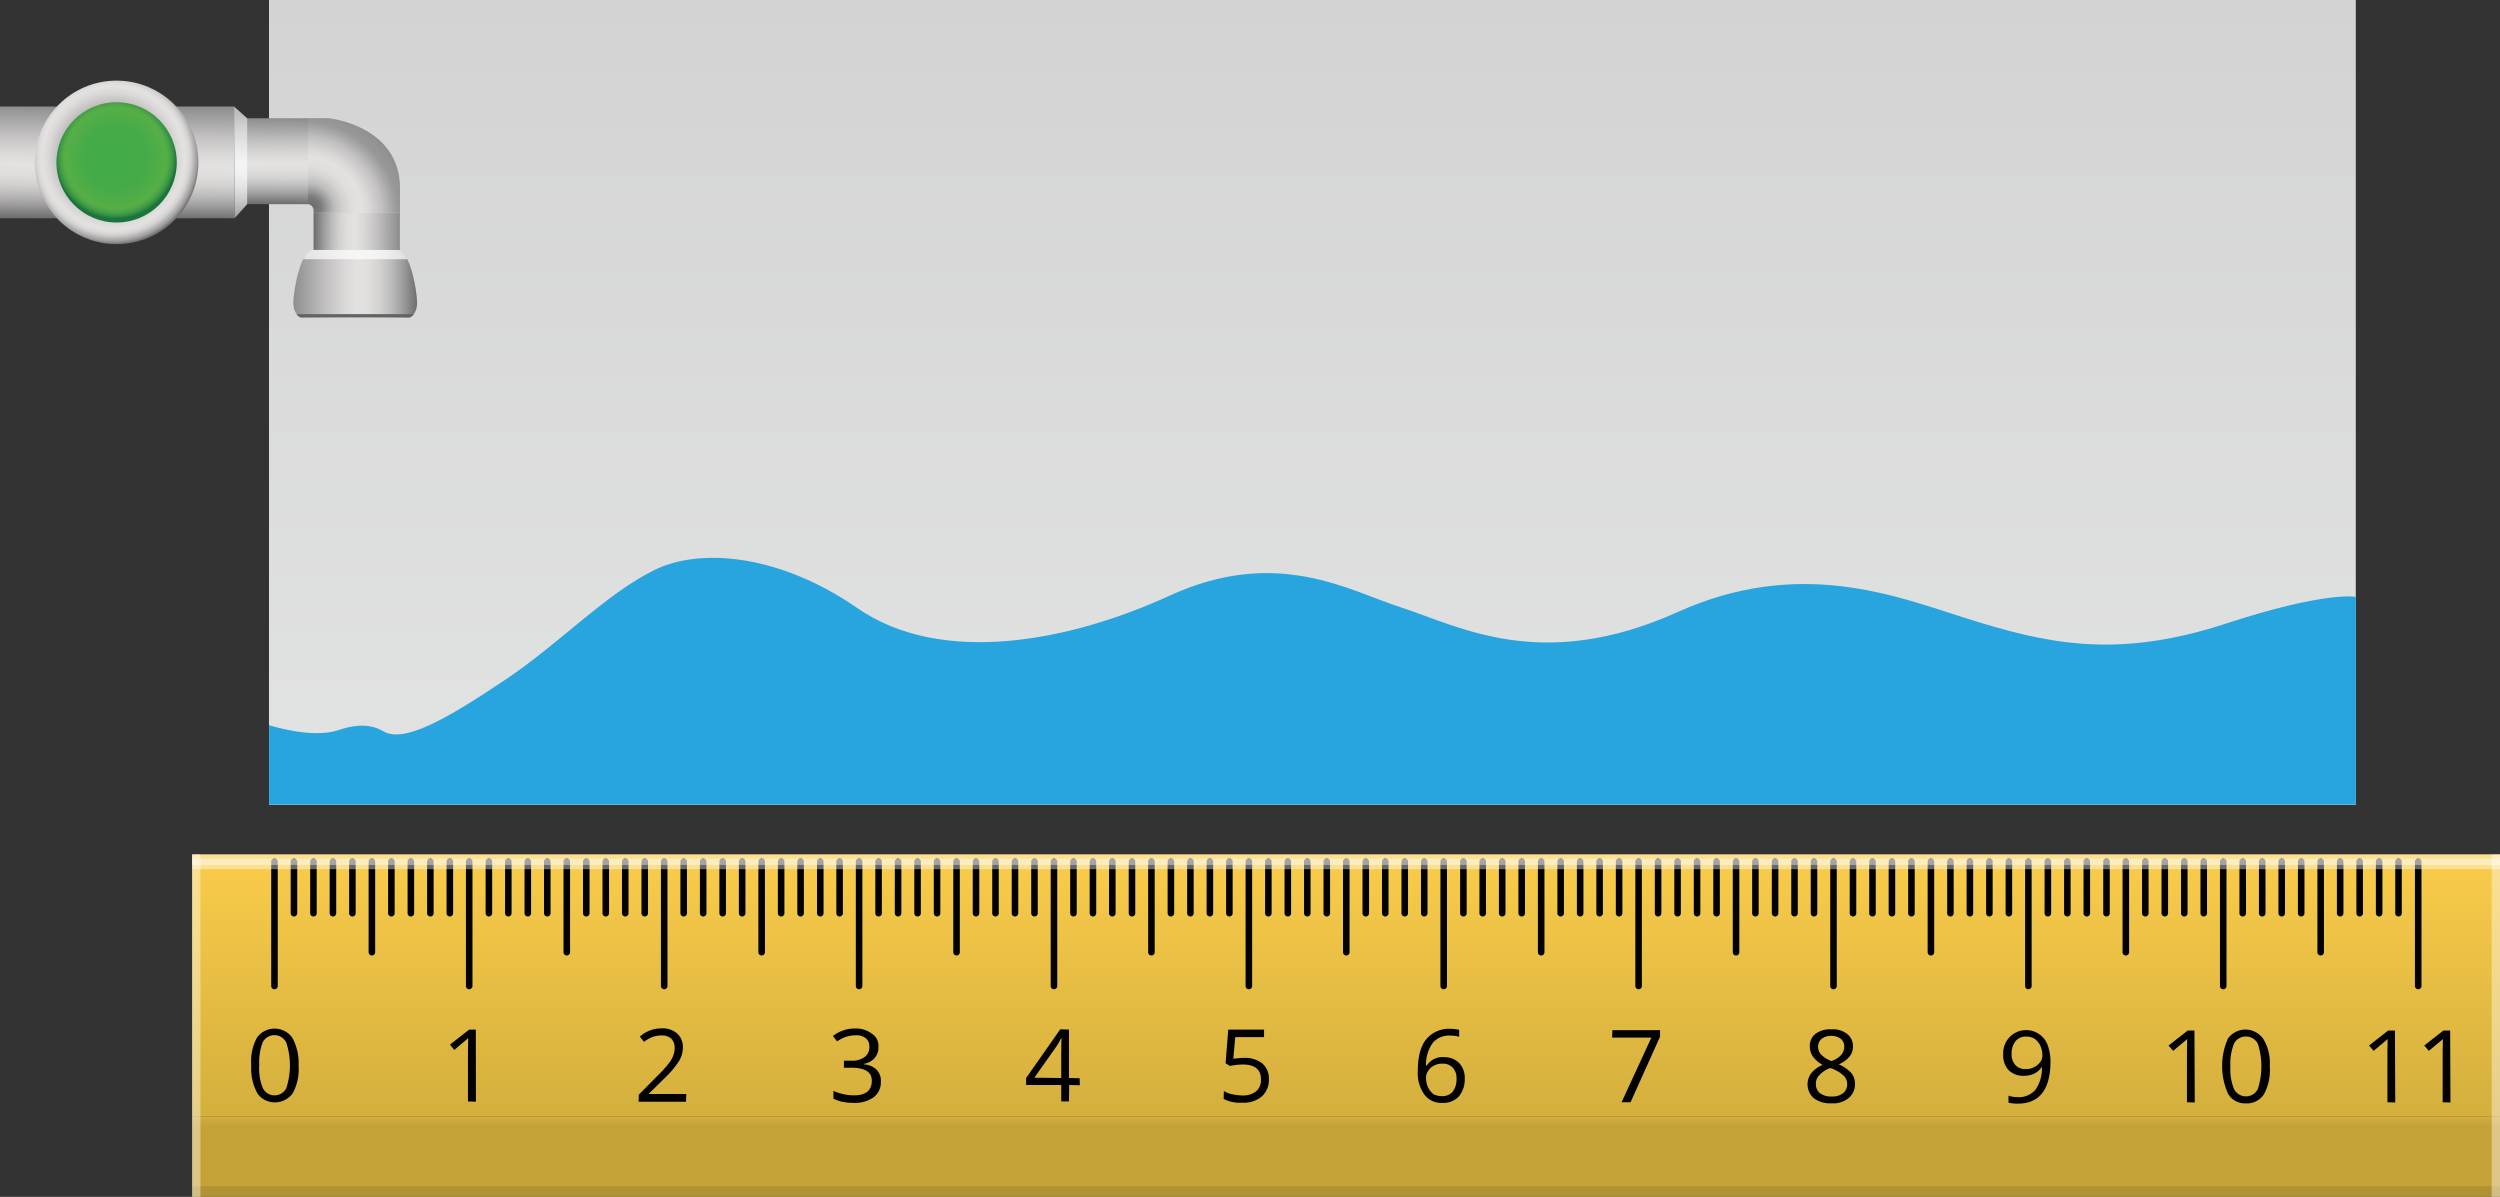 <svg xmlns="http://www.w3.org/2000/svg" xmlns:xlink="http://www.w3.org/1999/xlink" width="761.93" height="364.77" viewBox="0 0 761.93 364.77">
  <rect x="0" y="0" width="761.93" height="364.77" fill="#333333" stroke="none"/>
  <defs>
    <style>
      .cls-1 {
        fill: url(#linear-gradient);
      }

      .cls-2 {
        fill: url(#radial-gradient);
      }

      .cls-3 {
        fill: url(#linear-gradient-2);
      }

      .cls-4 {
        fill: url(#linear-gradient-3);
      }

      .cls-5 {
        fill: url(#linear-gradient-4);
      }

      .cls-6 {
        fill: url(#linear-gradient-5);
      }

      .cls-7 {
        fill: url(#radial-gradient-2);
      }

      .cls-8 {
        fill: url(#radial-gradient-3);
      }

      .cls-9 {
        fill: url(#linear-gradient-6);
      }

      .cls-10 {
        fill: #626362;
      }

      .cls-11, .cls-15 {
        fill: #fff;
      }

      .cls-11 {
        opacity: 0.7;
      }

      .cls-12 {
        fill: url(#linear-gradient-7);
      }

      .cls-13 {
        fill: url(#linear-gradient-8);
      }

      .cls-14 {
        fill: #020202;
      }

      .cls-15 {
        opacity: 0.4;
      }

      .cls-16 {
        opacity: 0.1;
      }

      .cls-17 {
        fill: #28a5de;
      }
    </style>
    <linearGradient id="linear-gradient" x1="399.98" y1="245.27" x2="399.98" gradientUnits="userSpaceOnUse">
      <stop offset="0" stop-color="#e2e3e3"/>
      <stop offset="1" stop-color="#d3d3d3"/>
    </linearGradient>
    <radialGradient id="radial-gradient" cx="-88.52" cy="239.09" r="30.11" gradientTransform="matrix(0.58, -0.81, -0.88, -0.64, 356.59, 144.16)" gradientUnits="userSpaceOnUse">
      <stop offset="0.03" stop-color="#706f6f"/>
      <stop offset="0.09" stop-color="#7b7a7a"/>
      <stop offset="0.16" stop-color="#a09e9e"/>
      <stop offset="0.22" stop-color="#bdbcbc"/>
      <stop offset="0.31" stop-color="#d3d2d0"/>
      <stop offset="0.39" stop-color="#e0dedd"/>
      <stop offset="0.48" stop-color="#e3e2e1"/>
      <stop offset="0.55" stop-color="#dad9d8"/>
      <stop offset="0.68" stop-color="#c2c0c0"/>
      <stop offset="0.83" stop-color="#989899"/>
      <stop offset="1" stop-color="#8d8d8e"/>
    </radialGradient>
    <linearGradient id="linear-gradient-2" x1="35.9" y1="332.14" x2="35.58" y2="298.05" gradientTransform="matrix(1, 0, 0, -1, 0, 364.61)" gradientUnits="userSpaceOnUse">
      <stop offset="0" stop-color="#8d8d8e"/>
      <stop offset="0.05" stop-color="#989899"/>
      <stop offset="0.26" stop-color="#c2c0c0"/>
      <stop offset="0.42" stop-color="#dad9d8"/>
      <stop offset="0.52" stop-color="#e3e2e1"/>
      <stop offset="0.61" stop-color="#e0dedd"/>
      <stop offset="0.7" stop-color="#d3d2d0"/>
      <stop offset="0.79" stop-color="#bdbcbc"/>
      <stop offset="0.88" stop-color="#a09e9e"/>
      <stop offset="0.97" stop-color="#7b7a7a"/>
      <stop offset="1" stop-color="#706f6f"/>
    </linearGradient>
    <linearGradient id="linear-gradient-3" x1="82.99" y1="328.42" x2="82.75" y2="302.51" xlink:href="#linear-gradient-2"/>
    <linearGradient id="linear-gradient-4" x1="83.81" y1="384.4" x2="83.57" y2="358.43" gradientTransform="matrix(0, 1, 1, 0, -262.71, -11.03)" xlink:href="#linear-gradient-2"/>
    <linearGradient id="linear-gradient-5" x1="89.41" y1="278.14" x2="127.12" y2="278.14" xlink:href="#linear-gradient-2"/>
    <radialGradient id="radial-gradient-2" cx="34.52" cy="316.6" r="26.53" gradientTransform="matrix(1, 0, 0, -1, 0, 364.61)" gradientUnits="userSpaceOnUse">
      <stop offset="0.47" stop-color="#8d8d8e"/>
      <stop offset="0.51" stop-color="#989899"/>
      <stop offset="0.64" stop-color="#c2c0c0"/>
      <stop offset="0.75" stop-color="#dad9d8"/>
      <stop offset="0.82" stop-color="#e3e2e1"/>
      <stop offset="0.85" stop-color="#e0dedd"/>
      <stop offset="0.89" stop-color="#d3d2d0"/>
      <stop offset="0.92" stop-color="#bdbcbc"/>
      <stop offset="0.96" stop-color="#a09e9e"/>
      <stop offset="0.99" stop-color="#7b7a7a"/>
      <stop offset="1" stop-color="#706f6f"/>
    </radialGradient>
    <radialGradient id="radial-gradient-3" cx="35.28" cy="316.45" r="18.51" gradientTransform="matrix(1, 0, 0, -1, 0, 364.61)" gradientUnits="userSpaceOnUse">
      <stop offset="0.18" stop-color="#43ab48"/>
      <stop offset="0.52" stop-color="#45ab48"/>
      <stop offset="0.71" stop-color="#4fad47"/>
      <stop offset="0.82" stop-color="#55af47"/>
      <stop offset="0.86" stop-color="#53ab47"/>
      <stop offset="0.91" stop-color="#449f46"/>
      <stop offset="0.96" stop-color="#328d43"/>
      <stop offset="1" stop-color="#1a743b"/>
    </radialGradient>
    <linearGradient id="linear-gradient-6" x1="73.32" y1="332.5" x2="73.48" y2="298.44" gradientTransform="matrix(1, 0, 0, -1, 0, 364.61)" gradientUnits="userSpaceOnUse">
      <stop offset="0" stop-color="#b4b2b3"/>
      <stop offset="0.2" stop-color="#d3d3d3"/>
      <stop offset="0.4" stop-color="#ebebeb"/>
      <stop offset="0.52" stop-color="#f4f4f4"/>
      <stop offset="0.62" stop-color="#f1f0f0"/>
      <stop offset="0.73" stop-color="#e3e3e3"/>
      <stop offset="0.83" stop-color="#cfcfce"/>
      <stop offset="0.94" stop-color="#b2b2b2"/>
      <stop offset="1" stop-color="#9e9e9e"/>
    </linearGradient>
    <linearGradient id="linear-gradient-7" x1="410.25" y1="340.18" x2="410.25" y2="260.4" gradientUnits="userSpaceOnUse">
      <stop offset="0" stop-color="#d3af3d"/>
      <stop offset="1" stop-color="#facc4a"/>
    </linearGradient>
    <linearGradient id="linear-gradient-8" x1="410.25" y1="419.96" x2="410.25" y2="395.37" gradientTransform="translate(0 -55.19)" gradientUnits="userSpaceOnUse">
      <stop offset="0" stop-color="#d3af3d"/>
      <stop offset="0.12" stop-color="#c4a238"/>
    </linearGradient>
  </defs>
  <title>Asset 6</title>
  <g id="Layer_2" data-name="Layer 2">
    <g id="Layer_1-2" data-name="Layer 1">
      <rect class="cls-1" x="81.98" width="636" height="245.27"/>
      <g>
        <path class="cls-2" d="M93.55,36H100s21.91,2.08,21.91,21.47v7.41H95.56v-.79a1.93,1.93,0,0,0-2-1.89S93.55,36,93.55,36Z"/>
        <polygon class="cls-3" points="0 32.46 71.35 32.46 71.49 66.52 0 66.52 0 32.46"/>
        <polygon class="cls-4" points="71.87 36.04 93.59 36.04 93.88 36.04 93.88 62.23 71.87 62.23 71.87 36.04"/>
        <polygon class="cls-5" points="121.87 64.92 121.87 80.18 121.87 80.38 95.56 80.38 95.56 64.92 121.87 64.92"/>
        <path class="cls-6" d="M121.27,76.2h-26c-3.56,0-5.8,12-5.86,15.82s2.17,4.75,2.17,4.75h33.36s2.25-.92,2.18-4.75S124.83,76.2,121.27,76.2Z"/>
        <circle class="cls-7" cx="35.54" cy="49.49" r="24.92"/>
        <circle class="cls-8" cx="35.54" cy="49.49" r="18.33"/>
        <polygon class="cls-9" points="75.33 36.04 75.33 62.23 71.49 66.52 71.33 32.46 75.33 36.04"/>
        <path class="cls-10" d="M90.42,95.74h35.72a3.11,3.11,0,0,1-1.37,1H91.6S90.6,96.29,90.42,95.74Z"/>
        <path class="cls-11" d="M124.15,79H92.39c.81-1.69,1.78-2.83,2.88-2.83h26C122.36,76.2,123.33,77.34,124.15,79Z"/>
      </g>
      <g>
        <rect class="cls-12" x="58.56" y="260.4" width="703.37" height="79.78"/>
        <rect class="cls-13" x="58.56" y="340.18" width="703.37" height="24.59" transform="translate(820.49 704.95) rotate(180)"/>
        <path class="cls-14" d="M91,324.7a15.42,15.42,0,0,1-1.77,8.48A6.71,6.71,0,0,1,80,334.81a5.83,5.83,0,0,1-1.62-1.7,16,16,0,0,1-1.82-8.41,15.16,15.16,0,0,1,1.77-8.48,6.61,6.61,0,0,1,9.23-1.48,5.83,5.83,0,0,1,1.62,1.7A16,16,0,0,1,91,324.7Zm-12,0a16,16,0,0,0,1.11,6.94,4,4,0,0,0,5.37,1.77h0a4.09,4.09,0,0,0,1.77-1.77,22.22,22.22,0,0,0,0-13.87,4,4,0,0,0-7.23,0,17.05,17.05,0,0,0-1,6.93Z"/>
        <path class="cls-14" d="M145.05,335.77l-2.43-.08V320.05l.07-3.69L142,317c-.22.22-1.48,1.18-3.54,3l-1.33-1.62,5.83-4.58h2.06Z"/>
        <path class="cls-14" d="M209.08,335.77H194.62l.07-2.14,5.76-5.83a33.15,33.15,0,0,0,3.46-3.84,8,8,0,0,0,1.26-2.21,6.14,6.14,0,0,0,.44-2.36,3.9,3.9,0,0,0-1-2.8,4,4,0,0,0-3-1A7.57,7.57,0,0,0,199,316a10.37,10.37,0,0,0-2.73,1.54L195,315.93a9.87,9.87,0,0,1,6.56-2.51,6.68,6.68,0,0,1,4.8,1.55,5.5,5.5,0,0,1,1.77,4.28,8,8,0,0,1-1.18,4.13,29,29,0,0,1-4.35,5.17l-4.8,4.72v.15h11.36Z"/>
        <path class="cls-14" d="M267.73,319a5,5,0,0,1-1.18,3.47,5.64,5.64,0,0,1-3.25,1.77v.15a5.92,5.92,0,0,1,3.91,1.69,4.77,4.77,0,0,1,1.26,3.54,5.71,5.71,0,0,1-2.22,4.8,9.85,9.85,0,0,1-6.19,1.7,16.12,16.12,0,0,1-3.25-.3,10,10,0,0,1-2.8-1v-2.36a14.48,14.48,0,0,0,3,1,13.24,13.24,0,0,0,3,.37c3.76.08,5.68-1.4,5.68-4.42.07-2.66-2.07-4-6.27-4H257.2v-2.14h2.22a6.4,6.4,0,0,0,4.05-1.1,3.68,3.68,0,0,0,1.48-3.25,3,3,0,0,0-1.11-2.51,4.42,4.42,0,0,0-3-.88,11,11,0,0,0-2.73.37,13.55,13.55,0,0,0-3,1.47l-1.26-1.62a10.7,10.7,0,0,1,6.79-2.29,7.79,7.79,0,0,1,4.94,1.48A4.37,4.37,0,0,1,267.73,319Z"/>
        <path class="cls-14" d="M329.11,330.75l-3.25-.07-.07,5h-2.36v-5h-10.7v-2.14l10.4-14.83,2.66.07v14.76l3.25.07Zm-5.68-2.21v-7.31l.07-4.87h-.07a22.85,22.85,0,0,1-1.33,2.37l-6.86,9.73Z"/>
        <path class="cls-14" d="M379.28,322.41a8.48,8.48,0,0,1,5.45,1.7,6.08,6.08,0,0,1,2,4.72,6.84,6.84,0,0,1-2.14,5.31,8.44,8.44,0,0,1-6,1.92,10.66,10.66,0,0,1-5.66-1.13l.07-2.43a7.13,7.13,0,0,0,2.59,1,14.68,14.68,0,0,0,3.1.37,6.39,6.39,0,0,0,4.13-1.26,4.38,4.38,0,0,0,1.47-3.61c.08-3-1.84-4.57-5.6-4.57a21.52,21.52,0,0,0-3.84.44l-1.33-.81.81-10.26h10.92v2.29h-8.78l-.59,6.57C376.91,322.56,378.1,322.41,379.28,322.41Z"/>
        <path class="cls-14" d="M432.1,326.47c0-4.28.81-7.52,2.51-9.66a9,9,0,0,1,7.45-3.25,10.78,10.78,0,0,1,2.65.3V316a8.25,8.25,0,0,0-2.65-.37,6.46,6.46,0,0,0-5.39,2.21,11.37,11.37,0,0,0-2.06,6.93h.22a5.68,5.68,0,0,1,5.24-2.58,6.49,6.49,0,0,1,4.64,1.77,6.65,6.65,0,0,1,1.7,4.87,8,8,0,0,1-1.84,5.39,6.54,6.54,0,0,1-5.09,1.92,6.39,6.39,0,0,1-5.39-2.59A11.16,11.16,0,0,1,432.1,326.47Zm7.38,7.6a4.07,4.07,0,0,0,3.24-1.33,6.15,6.15,0,0,0,1.18-3.91,4.74,4.74,0,0,0-1.1-3.39,4.06,4.06,0,0,0-3.25-1.26,5,5,0,0,0-2.51.59,4.1,4.1,0,0,0-1.77,1.63,3.4,3.4,0,0,0-.66,2.06,7.31,7.31,0,0,0,.59,2.88,6,6,0,0,0,1.69,2.14,5.41,5.41,0,0,0,2.59.59Z"/>
        <path class="cls-14" d="M494.21,335.93l9.07-19.69H491.33l.07-2.29h14.54v2l-9,20Z"/>
        <path class="cls-14" d="M558.17,313.71a7,7,0,0,1,4.79,1.4,4.65,4.65,0,0,1,1.77,3.84,4.72,4.72,0,0,1-1,3,8.42,8.42,0,0,1-3.32,2.43,11.52,11.52,0,0,1,3.84,2.66,5.22,5.22,0,0,1,1.1,3.24,5.46,5.46,0,0,1-1.91,4.36,7.42,7.42,0,0,1-5.24,1.62,8.25,8.25,0,0,1-5.39-1.55,5.61,5.61,0,0,1-1.92-4.35c.08-2.51,1.55-4.43,4.58-5.83a8.77,8.77,0,0,1-3-2.6,5.49,5.49,0,0,1-.89-3,4.62,4.62,0,0,1,1.7-3.84A7.41,7.41,0,0,1,558.17,313.71Zm-4.72,16.67a3.33,3.33,0,0,0,1.25,2.8,5.51,5.51,0,0,0,3.54,1,5.25,5.25,0,0,0,3.47-1,3.38,3.38,0,0,0,1.25-2.87,3.5,3.5,0,0,0-1.18-2.58,10.79,10.79,0,0,0-4-2.22,8.07,8.07,0,0,0-3.25,2.14,3.42,3.42,0,0,0-1.08,2.73Zm4.72-14.68a4.74,4.74,0,0,0-2.95.89,3,3,0,0,0-1.11,2.43,3.49,3.49,0,0,0,.89,2.36,8.71,8.71,0,0,0,3.17,2,6.75,6.75,0,0,0,3-1.92,3.66,3.66,0,0,0,.89-2.43A2.85,2.85,0,0,0,561,316.6a4.54,4.54,0,0,0-2.8-.89Z"/>
        <path class="cls-14" d="M624.93,323.45c0,8.55-3.32,12.91-10,12.91a12,12,0,0,1-2.8-.3v-2.13a8.45,8.45,0,0,0,2.73.45,6.73,6.73,0,0,0,5.46-2.22,11.33,11.33,0,0,0,2-6.86h-.15a5.54,5.54,0,0,1-2.21,1.92,7.35,7.35,0,0,1-3.1.66,6.33,6.33,0,0,1-4.65-1.69,6.6,6.6,0,0,1-1.69-4.87,7,7,0,0,1,13.5-2.95A14.71,14.71,0,0,1,624.93,323.45Zm-7.41-7.52a3.9,3.9,0,0,0-3.25,1.4,6,6,0,0,0-1.18,3.84,4.71,4.71,0,0,0,1.11,3.39,4,4,0,0,0,3.24,1.26,4.89,4.89,0,0,0,2.51-.59,4.72,4.72,0,0,0,1.85-1.55,3.27,3.27,0,0,0,.66-2,7.31,7.31,0,0,0-.59-2.88,5.32,5.32,0,0,0-1.7-2.14A4.52,4.52,0,0,0,617.52,315.93Z"/>
        <g>
          <path class="cls-14" d="M668.9,336l-2.38-.06V320.35l.07-3.69a6.59,6.59,0,0,1-.74.66l-3.54,2.95-1.4-1.62,5.83-4.57h2.07Z"/>
          <path class="cls-14" d="M691.77,325a15.42,15.42,0,0,1-1.77,8.48,6.17,6.17,0,0,1-5.53,2.8,6,6,0,0,1-5.39-2.87,20.66,20.66,0,0,1-.07-16.9,6.59,6.59,0,0,1,9.21-1.47h0a6.1,6.1,0,0,1,1.63,1.69A14.25,14.25,0,0,1,691.77,325Zm-12,0a15.66,15.66,0,0,0,1.11,6.93,4.06,4.06,0,0,0,7.23,0,22.51,22.51,0,0,0,0-13.87,4.13,4.13,0,0,0-5.53-1.7,3.73,3.73,0,0,0-1.7,1.7,16,16,0,0,0-1.11,6.94Z"/>
        </g>
        <g>
          <path class="cls-14" d="M730,336l-2.38-.06V320.35l.07-3.69a6.59,6.59,0,0,1-.74.66l-3.54,2.95-1.4-1.62,5.83-4.57h2.07Z"/>
          <path class="cls-14" d="M746.83,336l-2.38-.06V320.35l.07-3.69a6.59,6.59,0,0,1-.74.66l-3.54,2.95-1.4-1.62,5.83-4.57h2.07Z"/>
        </g>
        <g>
          <path class="cls-14" d="M83.65,301.5a1,1,0,0,1-1-1V262.6a1,1,0,0,1,2,0v37.9A1,1,0,0,1,83.65,301.5Z"/>
          <path class="cls-14" d="M95.53,279.32a1,1,0,0,1-1-1V262.6a1,1,0,0,1,2,0v15.72A1,1,0,0,1,95.53,279.32Z"/>
          <path class="cls-14" d="M107.4,279.32a1,1,0,0,1-1-1V262.6a1,1,0,0,1,2,0v15.72A1,1,0,0,1,107.4,279.32Z"/>
          <path class="cls-14" d="M119.28,279.32a1,1,0,0,1-1-1V262.6a1,1,0,0,1,2,0v15.72A1,1,0,0,1,119.28,279.32Z"/>
          <path class="cls-14" d="M131.16,279.32a1,1,0,0,1-1-1V262.6a1,1,0,0,1,2,0v15.72A1,1,0,0,1,131.16,279.32Z"/>
          <path class="cls-14" d="M89.59,279.32a1,1,0,0,1-1-1V262.6a1,1,0,0,1,2,0v15.72A1,1,0,0,1,89.59,279.32Z"/>
          <path class="cls-14" d="M101.47,279.32a1,1,0,0,1-1-1V262.6a1,1,0,0,1,2,0v15.72A1,1,0,0,1,101.47,279.32Z"/>
          <path class="cls-14" d="M113.34,291.21a1,1,0,0,1-1-1V262.6a1,1,0,0,1,2,0v27.61A1,1,0,0,1,113.34,291.21Z"/>
          <path class="cls-14" d="M137.1,279.32a1,1,0,0,1-1-1V262.6a1,1,0,0,1,2,0v15.72A1,1,0,0,1,137.1,279.32Z"/>
          <path class="cls-14" d="M143,301.5a1,1,0,0,1-1-1V262.6a1,1,0,0,1,2,0v37.9A1,1,0,0,1,143,301.5Z"/>
          <path class="cls-14" d="M125.22,279.32a1,1,0,0,1-1-1V262.6a1,1,0,0,1,2,0v15.72A1,1,0,0,1,125.22,279.32Z"/>
          <path class="cls-14" d="M154.92,279.32a1,1,0,0,1-1-1V262.6a1,1,0,0,1,2,0v15.72A1,1,0,0,1,154.92,279.32Z"/>
          <path class="cls-14" d="M166.8,279.32a1,1,0,0,1-1-1V262.6a1,1,0,0,1,2,0v15.72A1,1,0,0,1,166.8,279.32Z"/>
          <path class="cls-14" d="M178.68,279.32a1,1,0,0,1-1-1V262.6a1,1,0,0,1,2,0v15.72A1,1,0,0,1,178.68,279.32Z"/>
          <path class="cls-14" d="M190.56,279.32a1,1,0,0,1-1-1V262.6a1,1,0,0,1,2,0v15.72A1,1,0,0,1,190.56,279.32Z"/>
          <path class="cls-14" d="M149,279.32a1,1,0,0,1-1-1V262.6a1,1,0,0,1,2,0v15.72A1,1,0,0,1,149,279.32Z"/>
          <path class="cls-14" d="M160.86,279.32a1,1,0,0,1-1-1V262.6a1,1,0,0,1,2,0v15.72A1,1,0,0,1,160.86,279.32Z"/>
          <path class="cls-14" d="M172.74,291.21a1,1,0,0,1-1-1V262.6a1,1,0,0,1,2,0v27.61A1,1,0,0,1,172.74,291.21Z"/>
          <path class="cls-14" d="M196.5,279.32a1,1,0,0,1-1-1V262.6a1,1,0,0,1,2,0v15.72A1,1,0,0,1,196.5,279.32Z"/>
          <path class="cls-14" d="M202.43,301.5a1,1,0,0,1-1-1V262.6a1,1,0,0,1,2,0v37.9A1,1,0,0,1,202.43,301.5Z"/>
          <path class="cls-14" d="M184.62,279.32a1,1,0,0,1-1-1V262.6a1,1,0,0,1,2,0v15.72A1,1,0,0,1,184.62,279.32Z"/>
          <path class="cls-14" d="M214.31,279.32a1,1,0,0,1-1-1V262.6a1,1,0,0,1,2,0v15.72A1,1,0,0,1,214.31,279.32Z"/>
          <path class="cls-14" d="M226.19,279.32a1,1,0,0,1-1-1V262.6a1,1,0,0,1,2,0v15.72A1,1,0,0,1,226.19,279.32Z"/>
          <path class="cls-14" d="M238.07,279.32a1,1,0,0,1-1-1V262.6a1,1,0,0,1,2,0v15.72A1,1,0,0,1,238.07,279.32Z"/>
          <path class="cls-14" d="M250,279.32a1,1,0,0,1-1-1V262.6a1,1,0,0,1,2,0v15.72A1,1,0,0,1,250,279.32Z"/>
          <path class="cls-14" d="M208.37,279.32a1,1,0,0,1-1-1V262.6a1,1,0,0,1,2,0v15.72A1,1,0,0,1,208.37,279.32Z"/>
          <path class="cls-14" d="M220.25,279.32a1,1,0,0,1-1-1V262.6a1,1,0,0,1,2,0v15.72A1,1,0,0,1,220.25,279.32Z"/>
          <path class="cls-14" d="M232.13,291.21a1,1,0,0,1-1-1V262.6a1,1,0,0,1,2,0v27.61A1,1,0,0,1,232.13,291.21Z"/>
          <path class="cls-14" d="M255.89,279.32a1,1,0,0,1-1-1V262.6a1,1,0,0,1,2,0v15.72A1,1,0,0,1,255.89,279.32Z"/>
          <path class="cls-14" d="M261.83,301.5a1,1,0,0,1-1-1V262.6a1,1,0,0,1,2,0v37.9A1,1,0,0,1,261.83,301.5Z"/>
          <path class="cls-14" d="M244,279.32a1,1,0,0,1-1-1V262.6a1,1,0,0,1,2,0v15.72A1,1,0,0,1,244,279.32Z"/>
          <path class="cls-14" d="M273.71,279.32a1,1,0,0,1-1-1V262.6a1,1,0,0,1,2,0v15.72A1,1,0,0,1,273.71,279.32Z"/>
          <path class="cls-14" d="M285.59,279.32a1,1,0,0,1-1-1V262.6a1,1,0,0,1,2,0v15.72A1,1,0,0,1,285.59,279.32Z"/>
          <path class="cls-14" d="M297.46,279.32a1,1,0,0,1-1-1V262.6a1,1,0,0,1,2,0v15.72A1,1,0,0,1,297.46,279.32Z"/>
          <path class="cls-14" d="M309.34,279.32a1,1,0,0,1-1-1V262.6a1,1,0,0,1,2,0v15.72A1,1,0,0,1,309.34,279.32Z"/>
          <path class="cls-14" d="M267.77,279.32a1,1,0,0,1-1-1V262.6a1,1,0,0,1,2,0v15.72A1,1,0,0,1,267.77,279.32Z"/>
          <path class="cls-14" d="M279.65,279.32a1,1,0,0,1-1-1V262.6a1,1,0,0,1,2,0v15.72A1,1,0,0,1,279.65,279.32Z"/>
          <path class="cls-14" d="M291.53,291.21a1,1,0,0,1-1-1V262.6a1,1,0,0,1,2,0v27.61A1,1,0,0,1,291.53,291.21Z"/>
          <path class="cls-14" d="M315.28,279.32a1,1,0,0,1-1-1V262.6a1,1,0,0,1,2,0v15.72A1,1,0,0,1,315.28,279.32Z"/>
          <path class="cls-14" d="M321.22,301.5a1,1,0,0,1-1-1V262.6a1,1,0,0,1,2,0v37.9A1,1,0,0,1,321.22,301.5Z"/>
          <path class="cls-14" d="M303.4,279.32a1,1,0,0,1-1-1V262.6a1,1,0,0,1,2,0v15.72A1,1,0,0,1,303.4,279.32Z"/>
          <path class="cls-14" d="M333.1,279.32a1,1,0,0,1-1-1V262.6a1,1,0,0,1,2,0v15.72A1,1,0,0,1,333.1,279.32Z"/>
          <path class="cls-14" d="M345,279.32a1,1,0,0,1-1-1V262.6a1,1,0,0,1,2,0v15.72A1,1,0,0,1,345,279.32Z"/>
          <path class="cls-14" d="M356.86,279.32a1,1,0,0,1-1-1V262.6a1,1,0,0,1,2,0v15.72A1,1,0,0,1,356.86,279.32Z"/>
          <path class="cls-14" d="M368.74,279.32a1,1,0,0,1-1-1V262.6a1,1,0,0,1,2,0v15.72A1,1,0,0,1,368.74,279.32Z"/>
          <path class="cls-14" d="M327.16,279.32a1,1,0,0,1-1-1V262.6a1,1,0,0,1,2,0v15.72A1,1,0,0,1,327.16,279.32Z"/>
          <path class="cls-14" d="M339,279.32a1,1,0,0,1-1-1V262.6a1,1,0,0,1,2,0v15.72A1,1,0,0,1,339,279.32Z"/>
          <path class="cls-14" d="M350.92,291.21a1,1,0,0,1-1-1V262.6a1,1,0,0,1,2,0v27.61A1,1,0,0,1,350.92,291.21Z"/>
          <path class="cls-14" d="M374.68,279.32a1,1,0,0,1-1-1V262.6a1,1,0,0,1,2,0v15.72A1,1,0,0,1,374.68,279.32Z"/>
          <path class="cls-14" d="M380.62,301.5a1,1,0,0,1-1-1V262.6a1,1,0,0,1,2,0v37.9A1,1,0,0,1,380.62,301.5Z"/>
          <path class="cls-14" d="M362.8,279.32a1,1,0,0,1-1-1V262.6a1,1,0,0,1,2,0v15.72A1,1,0,0,1,362.8,279.32Z"/>
          <path class="cls-14" d="M392.49,279.32a1,1,0,0,1-1-1V262.6a1,1,0,0,1,2,0v15.72A1,1,0,0,1,392.49,279.32Z"/>
          <path class="cls-14" d="M404.37,279.32a1,1,0,0,1-1-1V262.6a1,1,0,0,1,2,0v15.72A1,1,0,0,1,404.37,279.32Z"/>
          <path class="cls-14" d="M416.25,279.32a1,1,0,0,1-1-1V262.6a1,1,0,0,1,2,0v15.72A1,1,0,0,1,416.25,279.32Z"/>
          <path class="cls-14" d="M428.13,279.32a1,1,0,0,1-1-1V262.6a1,1,0,0,1,2,0v15.72A1,1,0,0,1,428.13,279.32Z"/>
          <path class="cls-14" d="M386.56,279.32a1,1,0,0,1-1-1V262.6a1,1,0,0,1,2,0v15.72A1,1,0,0,1,386.56,279.32Z"/>
          <path class="cls-14" d="M398.43,279.32a1,1,0,0,1-1-1V262.6a1,1,0,0,1,2,0v15.72A1,1,0,0,1,398.43,279.32Z"/>
          <path class="cls-14" d="M410.31,291.21a1,1,0,0,1-1-1V262.6a1,1,0,0,1,2,0v27.61A1,1,0,0,1,410.31,291.21Z"/>
          <path class="cls-14" d="M434.07,279.32a1,1,0,0,1-1-1V262.6a1,1,0,0,1,2,0v15.72A1,1,0,0,1,434.07,279.32Z"/>
          <path class="cls-14" d="M440,301.5a1,1,0,0,1-1-1V262.6a1,1,0,0,1,2,0v37.9A1,1,0,0,1,440,301.5Z"/>
          <path class="cls-14" d="M422.19,279.32a1,1,0,0,1-1-1V262.6a1,1,0,0,1,2,0v15.72A1,1,0,0,1,422.19,279.32Z"/>
          <path class="cls-14" d="M451.89,279.32a1,1,0,0,1-1-1V262.6a1,1,0,0,1,2,0v15.72A1,1,0,0,1,451.89,279.32Z"/>
          <path class="cls-14" d="M463.77,279.32a1,1,0,0,1-1-1V262.6a1,1,0,0,1,2,0v15.72A1,1,0,0,1,463.77,279.32Z"/>
          <path class="cls-14" d="M475.65,279.32a1,1,0,0,1-1-1V262.6a1,1,0,0,1,2,0v15.72A1,1,0,0,1,475.65,279.32Z"/>
          <path class="cls-14" d="M487.52,279.32a1,1,0,0,1-1-1V262.6a1,1,0,0,1,2,0v15.72A1,1,0,0,1,487.52,279.32Z"/>
          <path class="cls-14" d="M446,279.32a1,1,0,0,1-1-1V262.6a1,1,0,0,1,2,0v15.72A1,1,0,0,1,446,279.32Z"/>
          <path class="cls-14" d="M457.83,279.32a1,1,0,0,1-1-1V262.6a1,1,0,0,1,2,0v15.72A1,1,0,0,1,457.83,279.32Z"/>
          <path class="cls-14" d="M469.71,291.21a1,1,0,0,1-1-1V262.6a1,1,0,0,1,2,0v27.61A1,1,0,0,1,469.71,291.21Z"/>
          <path class="cls-14" d="M493.46,279.32a1,1,0,0,1-1-1V262.6a1,1,0,0,1,2,0v15.72A1,1,0,0,1,493.46,279.32Z"/>
          <path class="cls-14" d="M499.4,301.5a1,1,0,0,1-1-1V262.6a1,1,0,0,1,2,0v37.9A1,1,0,0,1,499.4,301.5Z"/>
          <path class="cls-14" d="M481.59,279.32a1,1,0,0,1-1-1V262.6a1,1,0,0,1,2,0v15.72A1,1,0,0,1,481.59,279.32Z"/>
          <path class="cls-14" d="M511.28,279.32a1,1,0,0,1-1-1V262.6a1,1,0,0,1,2,0v15.72A1,1,0,0,1,511.28,279.32Z"/>
          <path class="cls-14" d="M523.16,279.32a1,1,0,0,1-1-1V262.6a1,1,0,0,1,2,0v15.72A1,1,0,0,1,523.16,279.32Z"/>
          <path class="cls-14" d="M535,279.32a1,1,0,0,1-1-1V262.6a1,1,0,0,1,2,0v15.72A1,1,0,0,1,535,279.32Z"/>
          <path class="cls-14" d="M546.92,279.32a1,1,0,0,1-1-1V262.6a1,1,0,0,1,2,0v15.72A1,1,0,0,1,546.92,279.32Z"/>
          <path class="cls-14" d="M505.34,279.32a1,1,0,0,1-1-1V262.6a1,1,0,0,1,2,0v15.72A1,1,0,0,1,505.34,279.32Z"/>
          <path class="cls-14" d="M517.22,279.32a1,1,0,0,1-1-1V262.6a1,1,0,0,1,2,0v15.72A1,1,0,0,1,517.22,279.32Z"/>
          <path class="cls-14" d="M529.1,291.21a1,1,0,0,1-1-1V262.6a1,1,0,0,1,2,0v27.61A1,1,0,0,1,529.1,291.21Z"/>
          <path class="cls-14" d="M552.86,279.32a1,1,0,0,1-1-1V262.6a1,1,0,0,1,2,0v15.72A1,1,0,0,1,552.86,279.32Z"/>
          <path class="cls-14" d="M558.8,301.5a1,1,0,0,1-1-1V262.6a1,1,0,0,1,2,0v37.9A1,1,0,0,1,558.8,301.5Z"/>
          <path class="cls-14" d="M541,279.32a1,1,0,0,1-1-1V262.6a1,1,0,0,1,2,0v15.72A1,1,0,0,1,541,279.32Z"/>
          <path class="cls-14" d="M570.68,279.32a1,1,0,0,1-1-1V262.6a1,1,0,0,1,2,0v15.72A1,1,0,0,1,570.68,279.32Z"/>
          <path class="cls-14" d="M582.55,279.32a1,1,0,0,1-1-1V262.6a1,1,0,0,1,2,0v15.72A1,1,0,0,1,582.55,279.32Z"/>
          <path class="cls-14" d="M594.43,279.32a1,1,0,0,1-1-1V262.6a1,1,0,0,1,2,0v15.72A1,1,0,0,1,594.43,279.32Z"/>
          <path class="cls-14" d="M606.31,279.32a1,1,0,0,1-1-1V262.6a1,1,0,0,1,2,0v15.72A1,1,0,0,1,606.31,279.32Z"/>
          <path class="cls-14" d="M564.74,279.32a1,1,0,0,1-1-1V262.6a1,1,0,0,1,2,0v15.72A1,1,0,0,1,564.74,279.32Z"/>
          <path class="cls-14" d="M576.61,279.32a1,1,0,0,1-1-1V262.6a1,1,0,0,1,2,0v15.72A1,1,0,0,1,576.61,279.32Z"/>
          <path class="cls-14" d="M588.49,291.21a1,1,0,0,1-1-1V262.6a1,1,0,0,1,2,0v27.61A1,1,0,0,1,588.49,291.21Z"/>
          <path class="cls-14" d="M612.25,279.32a1,1,0,0,1-1-1V262.6a1,1,0,0,1,2,0v15.72A1,1,0,0,1,612.25,279.32Z"/>
          <path class="cls-14" d="M618.19,301.5a1,1,0,0,1-1-1V262.6a1,1,0,0,1,2,0v37.9A1,1,0,0,1,618.19,301.5Z"/>
          <path class="cls-14" d="M600.37,279.32a1,1,0,0,1-1-1V262.6a1,1,0,0,1,2,0v15.72A1,1,0,0,1,600.37,279.32Z"/>
          <path class="cls-14" d="M630.07,279.32a1,1,0,0,1-1-1V262.6a1,1,0,0,1,2,0v15.72A1,1,0,0,1,630.07,279.32Z"/>
          <path class="cls-14" d="M642,279.32a1,1,0,0,1-1-1V262.6a1,1,0,0,1,2,0v15.72A1,1,0,0,1,642,279.32Z"/>
          <path class="cls-14" d="M653.83,279.32a1,1,0,0,1-1-1V262.6a1,1,0,0,1,2,0v15.72A1,1,0,0,1,653.83,279.32Z"/>
          <path class="cls-14" d="M665.71,279.32a1,1,0,0,1-1-1V262.6a1,1,0,0,1,2,0v15.72A1,1,0,0,1,665.71,279.32Z"/>
          <path class="cls-14" d="M624.13,279.32a1,1,0,0,1-1-1V262.6a1,1,0,0,1,2,0v15.72A1,1,0,0,1,624.13,279.32Z"/>
          <path class="cls-14" d="M636,279.32a1,1,0,0,1-1-1V262.6a1,1,0,0,1,2,0v15.72A1,1,0,0,1,636,279.32Z"/>
          <path class="cls-14" d="M647.89,291.21a1,1,0,0,1-1-1V262.6a1,1,0,0,1,2,0v27.61A1,1,0,0,1,647.89,291.21Z"/>
          <path class="cls-14" d="M671.64,279.32a1,1,0,0,1-1-1V262.6a1,1,0,0,1,2,0v15.72A1,1,0,0,1,671.64,279.32Z"/>
          <path class="cls-14" d="M677.58,301.5a1,1,0,0,1-1-1V262.6a1,1,0,0,1,2,0v37.9A1,1,0,0,1,677.58,301.5Z"/>
          <path class="cls-14" d="M659.77,279.32a1,1,0,0,1-1-1V262.6a1,1,0,0,1,2,0v15.72A1,1,0,0,1,659.77,279.32Z"/>
          <path class="cls-14" d="M689.46,279.32a1,1,0,0,1-1-1V262.6a1,1,0,0,1,2,0v15.72A1,1,0,0,1,689.46,279.32Z"/>
          <path class="cls-14" d="M701.34,279.32a1,1,0,0,1-1-1V262.6a1,1,0,0,1,2,0v15.72A1,1,0,0,1,701.34,279.32Z"/>
          <path class="cls-14" d="M713.22,279.32a1,1,0,0,1-1-1V262.6a1,1,0,0,1,2,0v15.72A1,1,0,0,1,713.22,279.32Z"/>
          <path class="cls-14" d="M725.1,279.32a1,1,0,0,1-1-1V262.6a1,1,0,0,1,2,0v15.72A1,1,0,0,1,725.1,279.32Z"/>
          <path class="cls-14" d="M683.52,279.32a1,1,0,0,1-1-1V262.6a1,1,0,0,1,2,0v15.72A1,1,0,0,1,683.52,279.32Z"/>
          <path class="cls-14" d="M695.4,279.32a1,1,0,0,1-1-1V262.6a1,1,0,0,1,2,0v15.72A1,1,0,0,1,695.4,279.32Z"/>
          <path class="cls-14" d="M707.28,291.21a1,1,0,0,1-1-1V262.6a1,1,0,0,1,2,0v27.61A1,1,0,0,1,707.28,291.21Z"/>
          <path class="cls-14" d="M731,279.32a1,1,0,0,1-1-1V262.6a1,1,0,0,1,2,0v15.72A1,1,0,0,1,731,279.32Z"/>
          <path class="cls-14" d="M737,301.5a1,1,0,0,1-1-1V262.6a1,1,0,0,1,2,0v37.9A1,1,0,0,1,737,301.5Z"/>
          <path class="cls-14" d="M719.16,279.32a1,1,0,0,1-1-1V262.6a1,1,0,0,1,2,0v15.72A1,1,0,0,1,719.16,279.32Z"/>
        </g>
        <rect class="cls-15" x="58.56" y="260.4" width="703.37" height="3.21"/>
        <rect class="cls-15" x="58.56" y="261.7" width="703.37" height="3.21"/>
        <rect class="cls-16" x="58.56" y="361.57" width="703.37" height="3.21"/>
        <rect class="cls-15" x="7.64" y="311.32" width="104.38" height="2.53" transform="translate(372.41 252.76) rotate(90)"/>
        <rect class="cls-15" x="708.48" y="311.32" width="104.38" height="2.53" transform="translate(1073.25 -448.08) rotate(90)"/>
      </g>
      <path class="cls-17" d="M82,221s13,4.29,21.19,1.51c2.63-.89,8.5-2.68,13.61.34,6.14,3.63,18.42-3,38.14-16.32,16-10.88,30.3-26,44.91-33,14.11-6.72,38.19-4.33,61.38,11.76,26,18,65.25,10,95.21-3.74,32.68-15,54.57-1.58,70.52,3.56,17.76,5.73,42.85,20.12,84.32,1.43,37.16-16.76,66.69-4.82,87.57,1.78,24.8,7.84,46,12.69,79.45,1.76,30.54-10,39.7-8.18,39.7-8.18v63.3H82Z"/>
    </g>
  </g>
</svg>
